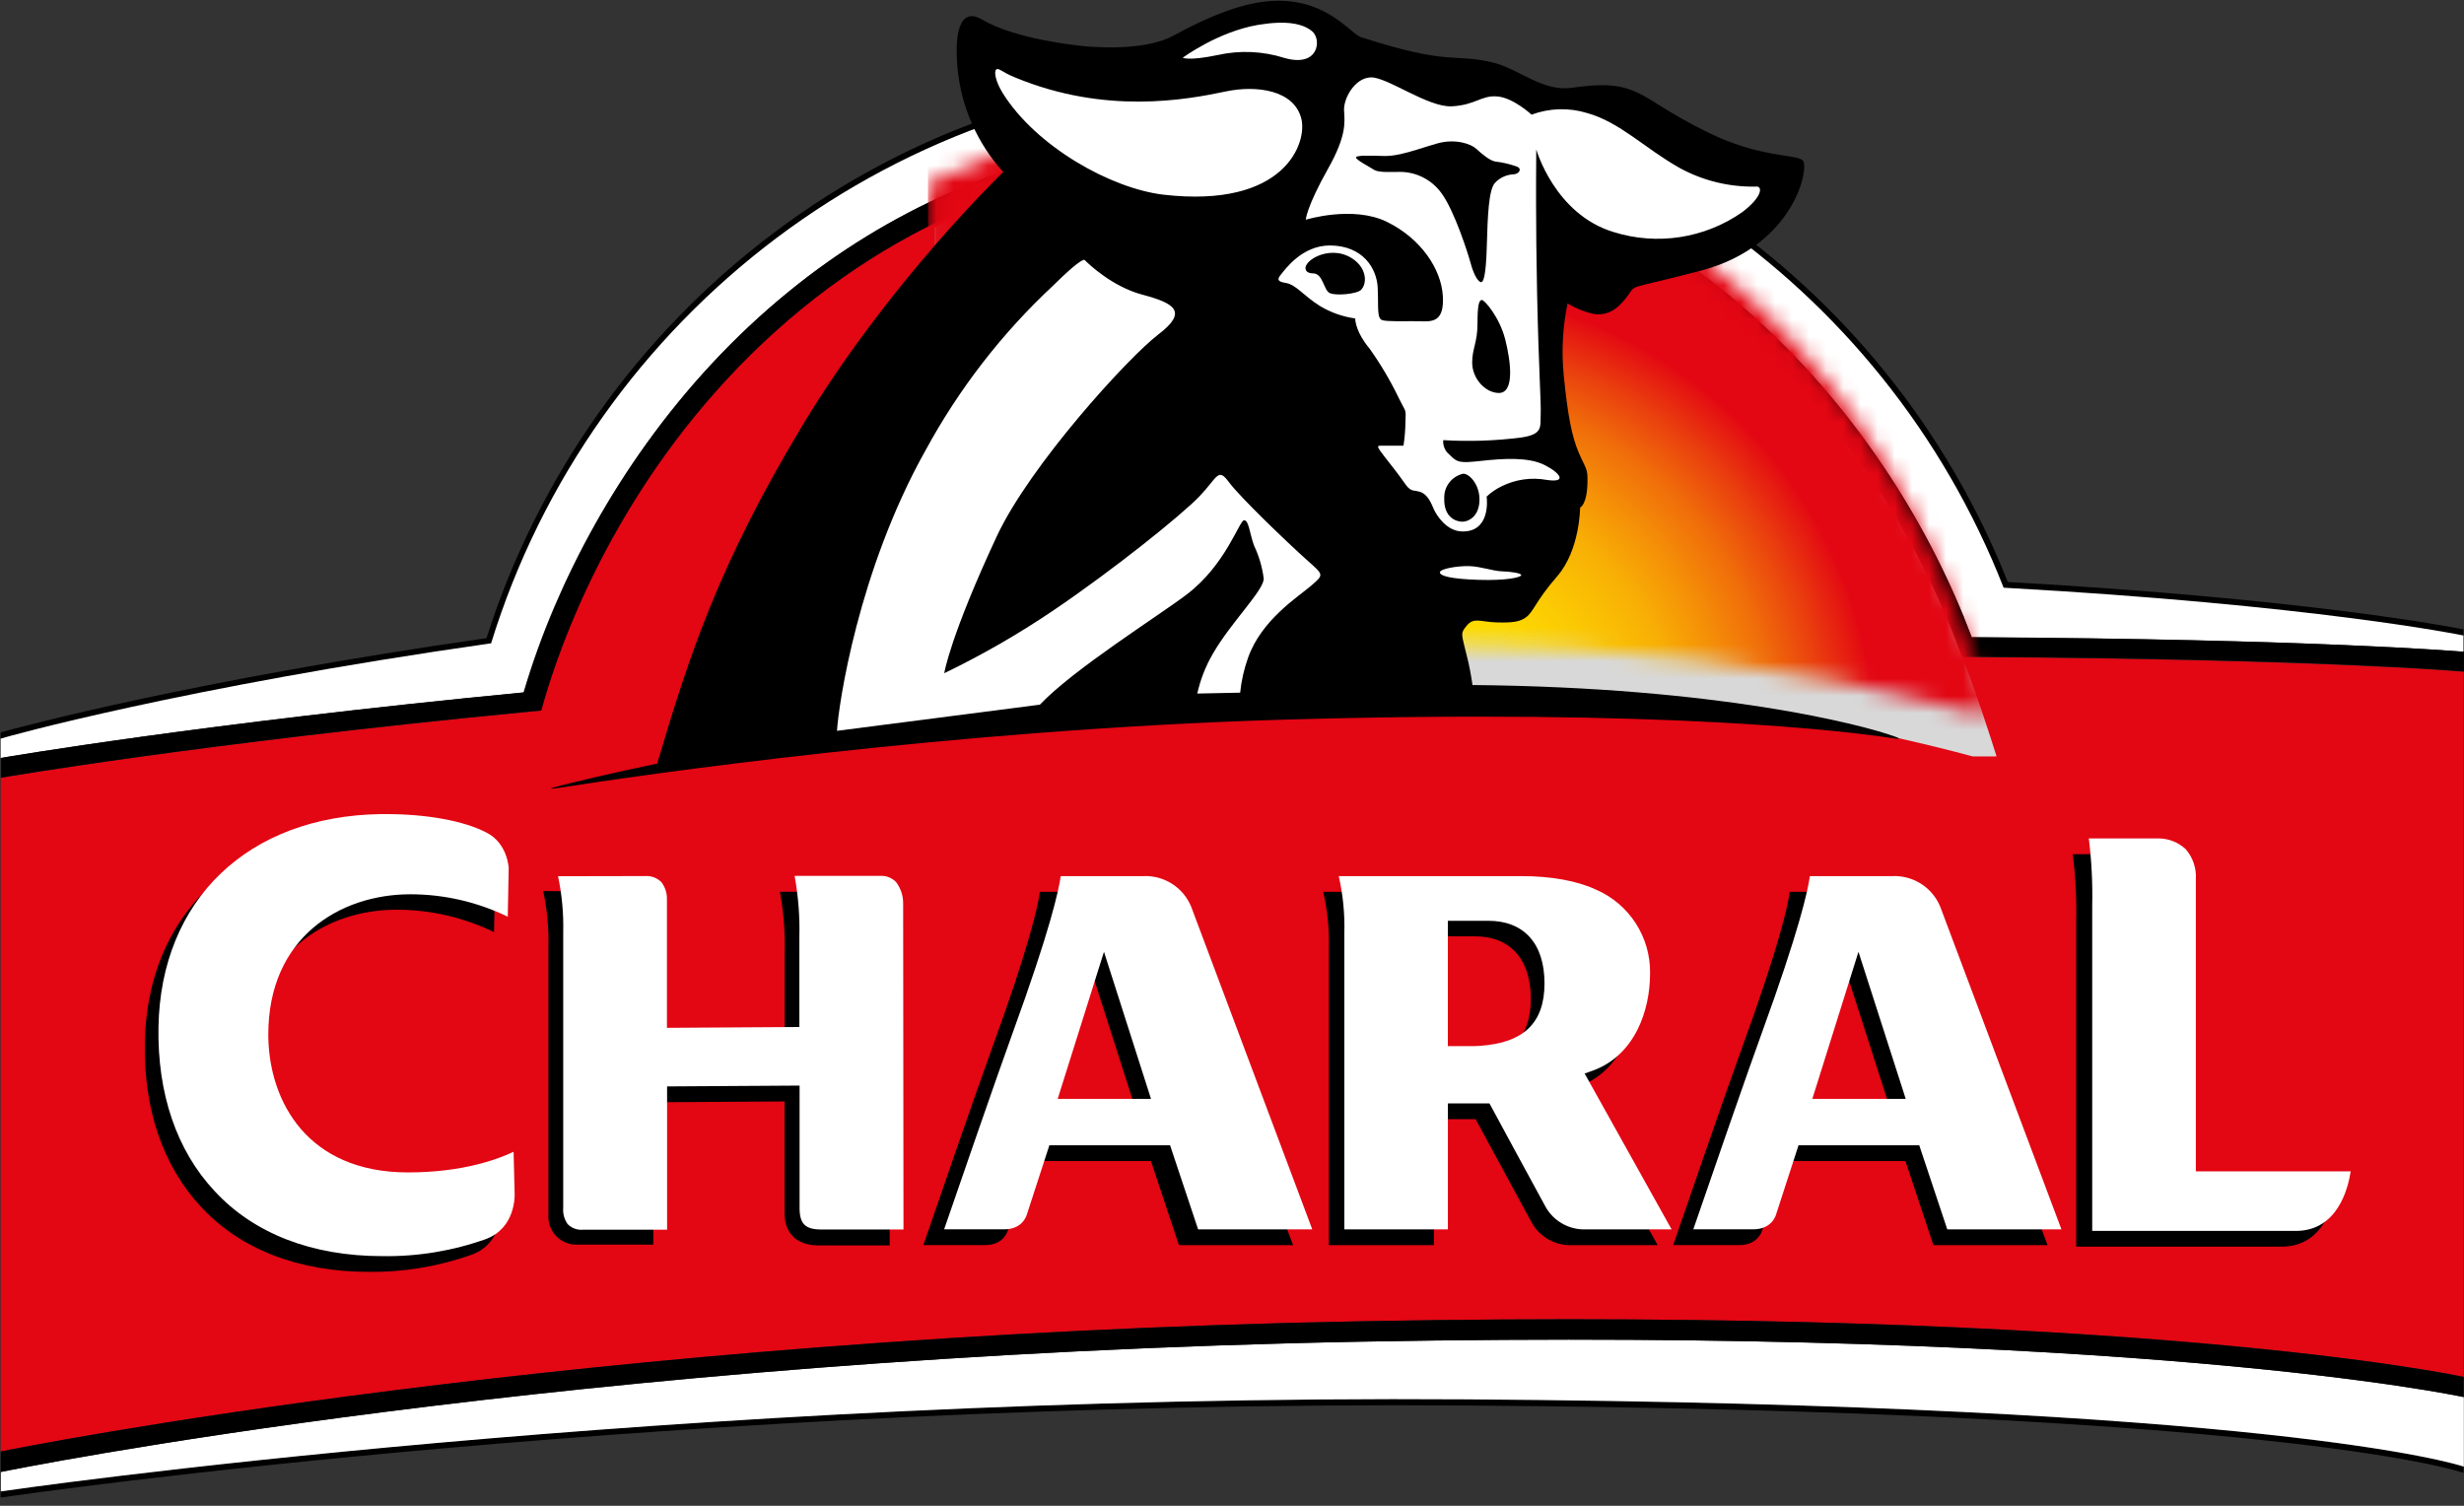 <svg xmlns="http://www.w3.org/2000/svg" xmlns:xlink="http://www.w3.org/1999/xlink" width="144" height="88" viewBox="0 0 144 88">
  <rect x="0" y="0" width="144" height="88" fill="#333333" stroke="none"/>
  <defs>
    <path id="path-1" d="M19.266,0.158 L19.915,0.162 C41.246,0.449 54.389,14.86 59.683,28.51 L59.683,28.51 L59.684,28.513 L59.684,28.513 L59.685,28.516 L59.768,28.723 L59.768,28.723 L59.849,28.931 L60.13,29.677 L60.153,29.728 C60.366,30.204 60.79,31.393 61.211,32.633 L61.356,33.063 C61.651,33.939 61.931,34.803 62.123,35.422 L60.723,35.421 C40.122,29.872 18.567,31.1 0.049,33.686 L0.049,4.511 C5.784,1.624 12.196,0.165 19.219,0.158 L19.219,0.158 L19.266,0.158 Z"/>
    <radialGradient id="radialGradient-3" cx="44.002%" cy="98.143%" r="89.365%" fx="44.002%" fy="98.143%" gradientTransform="matrix(.58 0 0 1 .185 0)">
      <stop offset="0%" stop-color="#FFE500"/>
      <stop offset="14%" stop-color="#FFE200"/>
      <stop offset="25%" stop-color="#FDD801"/>
      <stop offset="34%" stop-color="#FBC703"/>
      <stop offset="44%" stop-color="#F8B005"/>
      <stop offset="52%" stop-color="#F59207"/>
      <stop offset="61%" stop-color="#F06D0A"/>
      <stop offset="69%" stop-color="#EA410E"/>
      <stop offset="77%" stop-color="#E40F12"/>
      <stop offset="78%" stop-color="#E30613"/>
      <stop offset="80%" stop-color="#E30613"/>
      <stop offset="89%" stop-color="#E30613"/>
      <stop offset="100%" stop-color="#E30613"/>
    </radialGradient>
  </defs>
  <g id="Page-1" fill="none" fill-rule="evenodd" stroke="none" stroke-width="1">
    <g id="planche1" transform="translate(-626 -856)">
      <g id="logo" transform="translate(626 856)">
        <path id="Path" fill="#000" fill-rule="nonzero" d="M117.338 34.012C110.2 16.026 92.817 4.212 73.467 4.194 63.267 4.168 53.34 7.48 45.199 13.624 37.287 19.582 31.427 27.855 28.432 37.295 11.217 39.759 1.154 42.492.037 42.803L.037 44.304C.289 44.261 11.725 42.292 30.601 40.473L30.601 40.473 30.601 40.447C31.101 38.757 31.698 37.097 32.391 35.476 35.048 29.251 39.527 22.37 46.136 17.006 51.858 12.347 58.722 9.304 66.016 8.192L66.261 8.152 66.523 8.113C68.802 7.781 71.102 7.616 73.404 7.618L73.454 7.618C75.053 7.618 76.599 7.694 78.103 7.841 98.812 9.837 110.617 24.994 115.215 37.206L115.215 37.236 115.215 37.236C135.235 37.351 143.587 38.058 143.967 38.091L143.967 36.78C143.079 36.607 134.619 34.982 117.338 34.012zM.037 87.159L.037 87.513.086 87.513C1.675 87.28 39.547 81.821 85.695 82.139 132.551 82.467 143.42 85.894 143.862 86.042L143.974 86.071 143.974 85.711C143.61 85.59 132.715 82.106 85.698 81.779 39.104 81.454.548 87.074.037 87.159z"/>
        <path id="Path" fill="#FFF" fill-rule="nonzero" d="M79.676,78.407 C33.147,79.269 0.548,85.92 0.053,86.025 L0.053,87.159 C0.564,87.084 39.121,81.464 85.715,81.779 C132.732,82.106 143.63,85.58 143.99,85.711 L143.99,81.648 C143.545,81.556 124.769,77.572 79.676,78.407 Z"/>
        <path id="Path" fill="#E30613" fill-rule="nonzero" d="M115.293,38.402 L114.31,38.402 L114.032,37.655 C113.979,37.518 113.92,37.38 113.868,37.239 L113.868,37.239 C108.52,23.444 95.178,8.88 73.45,8.88 L73.404,8.88 C62.139,8.88 52.434,12.638 44.593,20.02 C36.594,27.557 33.164,36.423 31.961,40.336 L31.961,40.336 C31.915,40.493 31.87,40.64 31.827,40.781 L31.611,41.528 L30.493,41.636 C11.679,43.455 0.289,45.414 0.04,45.457 L0.04,84.829 C1.216,84.59 33.632,78.066 79.663,77.214 C124.727,76.379 143.522,80.373 143.971,80.468 L143.971,39.261 C143.597,39.225 135.258,38.524 115.293,38.402 Z"/>
        <path id="Path" fill="#FFF" fill-rule="nonzero" d="M117.095,34.346 C110.067,16.381 92.757,4.551 73.467,4.528 C52.434,4.528 34.596,18.467 28.701,37.596 C10.627,40.169 0.289,43.081 0.037,43.167 L0.037,44.304 C0.289,44.261 11.725,42.292 30.601,40.473 L30.601,40.473 L30.601,40.447 C31.101,38.757 31.698,37.097 32.391,35.476 C35.048,29.251 39.527,22.37 46.136,17.006 C51.858,12.347 58.722,9.304 66.016,8.192 L66.261,8.152 L66.523,8.113 C68.802,7.781 71.102,7.616 73.404,7.618 L73.454,7.618 C75.053,7.618 76.599,7.694 78.103,7.841 C98.812,9.837 110.617,24.994 115.215,37.206 L115.215,37.236 L115.215,37.236 C135.235,37.351 143.587,38.058 143.967,38.091 L143.967,38.091 L143.967,37.138 C143.761,37.098 135.222,35.352 117.095,34.346 Z"/>
        <path id="Path" fill="#000" fill-rule="nonzero" d="M115.221 37.246L115.221 37.246 115.221 37.216C110.634 25.004 98.818 9.846 78.11 7.851 76.606 7.703 75.059 7.628 73.46 7.628L73.411 7.628C71.108 7.626 68.809 7.791 66.53 8.123L66.268 8.162 66.016 8.192C58.735 9.305 51.883 12.342 46.169 16.989 39.56 22.347 35.081 29.218 32.423 35.46 31.729 37.082 31.129 38.742 30.628 40.434L30.628 40.46 30.628 40.46C11.751 42.279.315 44.248.063 44.291L.063 45.45C.312 45.408 11.702 43.448 30.516 41.63L31.634 41.522 31.85 40.775C31.892 40.634 31.938 40.486 31.984 40.329L31.984 40.329C33.187 36.42 36.617 27.55 44.616 20.014 52.48 12.632 62.162 8.873 73.427 8.873L73.473 8.873C95.188 8.873 108.533 23.438 113.891 37.223L113.891 37.223C113.943 37.364 114.002 37.501 114.055 37.639L114.333 38.386 115.316 38.386C135.281 38.507 143.62 39.208 143.997 39.245L143.997 38.085C143.594 38.068 135.241 37.354 115.221 37.246zM79.666 77.214C33.629 78.066 1.213 84.59.043 84.829L.043 86.025C.555 85.92 33.154 79.269 79.683 78.407 124.776 77.572 143.551 81.556 143.98 81.648L143.98 81.648 143.98 80.468C143.525 80.373 124.73 76.379 79.666 77.214z"/>
        <path id="Combined-Shape" fill="#000" fill-rule="nonzero" d="M21.781,48.495 C24.13,48.495 26.299,48.891 27.62,49.553 C28.858,50.169 28.93,51.601 28.93,51.637 L28.93,51.637 L28.871,54.474 C27.1,53.614 25.156,53.166 23.186,53.164 C19.055,53.164 14.877,55.703 14.877,61.355 L14.877,61.355 L14.879,61.555 C14.954,65.228 17.124,69.419 23.049,69.419 C26.23,69.419 28.295,68.652 29.215,68.213 L29.215,68.213 L29.278,70.671 C29.281,70.753 29.343,72.66 27.597,73.315 C25.658,74.01 23.611,74.353 21.551,74.328 C17.439,74.328 14.035,73.01 11.741,70.52 C9.526,68.154 8.396,64.832 8.464,60.946 C8.592,53.501 13.691,48.609 21.453,48.495 L21.453,48.495 Z M125.333,49.92 C125.922,49.92 126.49,50.142 126.922,50.542 C127.347,51.03 127.561,51.667 127.515,52.312 L127.515,52.312 L127.515,69.377 L136.552,69.377 C136.401,70.386 135.782,72.856 133.348,72.856 L133.348,72.856 L121.335,72.856 L121.335,53.852 C121.364,52.538 121.298,51.224 121.135,49.92 L121.135,49.92 Z M31.745,52.073 C32.859,52.073 35.543,52.125 36.909,52.122 C37.262,52.096 37.608,52.224 37.859,52.472 C38.078,52.753 38.194,53.1 38.187,53.455 L38.187,53.455 L38.187,60.992 L45.858,60.943 L45.858,55.7 C45.889,54.499 45.796,53.297 45.579,52.115 L45.579,52.115 L50.648,52.115 C50.994,52.094 51.333,52.224 51.575,52.472 C51.851,52.83 51.998,53.269 51.995,53.721 L51.995,53.721 L51.995,72.784 L47.85,72.784 C46.529,72.784 45.854,72.05 45.854,70.923 L45.854,70.923 L45.854,64.37 L38.18,64.419 L38.18,72.738 L33.773,72.738 C33.305,72.764 32.848,72.587 32.518,72.253 C32.189,71.919 32.018,71.46 32.05,70.992 L32.05,70.992 L32.05,55.372 C32.079,54.264 31.977,53.157 31.745,52.073 Z M88.117,52.122 C89.843,52.122 91.377,52.4 92.465,52.908 C94.412,53.751 95.659,55.685 95.623,57.807 C95.623,59.979 94.732,62.617 92.235,63.505 L92.235,63.505 L91.8,63.659 L96.878,72.768 L91.865,72.768 C90.847,72.806 89.901,72.243 89.45,71.33 C89.159,70.805 86.344,65.602 86.344,65.602 L86.344,65.602 L86.236,65.405 L83.805,65.405 L83.805,72.768 L77.661,72.768 L77.661,55.428 C77.691,54.316 77.581,53.206 77.333,52.122 L77.333,52.122 Z M65.678,52.122 C66.9,52.068 68.022,52.79 68.48,53.924 L68.48,53.924 L75.57,72.768 L68.899,72.768 L67.261,67.853 L60.219,67.853 L58.909,71.883 C58.876,71.975 58.656,72.765 57.565,72.765 L57.565,72.765 L53.961,72.765 C54.649,70.763 57.083,63.705 57.962,61.296 C60.141,55.313 60.658,52.97 60.773,52.122 L60.773,52.122 Z M109.785,52.122 C111.006,52.069 112.129,52.791 112.587,53.924 L112.587,53.924 L119.664,72.768 L112.993,72.768 L111.355,67.853 L104.3,67.853 L102.989,71.89 C102.986,71.9 102.776,72.765 101.646,72.765 L101.646,72.765 L97.783,72.765 C98.471,70.763 100.905,63.705 101.784,61.296 C103.963,55.313 104.48,52.97 104.595,52.122 L104.595,52.122 Z M63.722,56.545 L60.999,65.143 L66.471,65.143 L63.722,56.545 Z M107.816,56.545 L105.106,65.143 L110.578,65.143 L107.816,56.545 Z M86.187,54.72 L83.801,54.72 L83.801,62.057 L85.394,62.057 L85.649,62.043 C88.242,61.874 89.457,60.7 89.463,58.377 C89.463,56.054 88.264,54.72 86.187,54.72 L86.187,54.72 Z"/>
        <path id="Combined-Shape" fill="#FFF" fill-rule="nonzero" d="M22.58,47.577 C24.939,47.577 27.112,47.97 28.419,48.652 C29.658,49.268 29.73,50.7 29.73,50.736 L29.73,50.736 L29.674,53.573 C27.901,52.713 25.957,52.265 23.986,52.263 C19.854,52.263 15.68,54.802 15.68,60.454 L15.68,60.454 L15.682,60.654 C15.757,64.33 17.927,68.518 23.848,68.518 C27.03,68.518 29.094,67.751 30.015,67.312 L30.015,67.312 L30.077,69.77 C30.08,69.852 30.146,71.759 28.396,72.414 C26.455,73.105 24.405,73.442 22.344,73.41 C18.235,73.41 14.831,72.093 12.537,69.603 C10.322,67.237 9.195,63.914 9.261,60.028 C9.392,52.584 14.49,47.692 22.253,47.577 L22.253,47.577 Z M126.142,48.999 C126.732,48.998 127.3,49.22 127.731,49.622 C128.158,50.109 128.372,50.745 128.328,51.391 L128.328,51.391 L128.328,68.456 L137.378,68.456 C137.224,69.465 136.608,71.936 134.17,71.936 L134.17,71.936 L122.272,71.936 L122.272,52.931 C122.301,51.617 122.235,50.303 122.073,48.999 L122.073,48.999 Z M51.567,51.187 C51.867,51.202 52.152,51.328 52.365,51.545 C52.638,51.904 52.785,52.343 52.781,52.793 L52.781,52.793 L52.801,71.854 L48.004,71.854 C47.057,71.854 46.729,71.52 46.729,70.596 L46.729,70.596 L46.729,63.443 L38.986,63.492 L38.986,71.867 L34.071,71.867 C33.738,71.897 33.409,71.777 33.174,71.539 C32.978,71.262 32.887,70.924 32.915,70.586 L32.915,70.586 L32.915,54.51 C32.943,53.402 32.842,52.293 32.613,51.208 L32.613,51.208 L37.695,51.198 C38.049,51.172 38.396,51.3 38.649,51.548 C38.866,51.83 38.982,52.176 38.977,52.531 L38.977,52.531 L38.977,60.068 L46.716,60.019 L46.716,54.776 C46.748,53.573 46.654,52.371 46.438,51.188 L46.438,51.188 Z M88.929,51.201 C90.653,51.201 92.186,51.48 93.274,51.991 C95.22,52.833 96.467,54.766 96.433,56.886 C96.433,59.058 95.545,61.696 93.045,62.584 L93.045,62.584 L92.609,62.738 L97.691,71.847 L92.488,71.847 C91.545,71.813 90.688,71.266 90.263,70.412 C89.968,69.885 87.153,64.681 87.153,64.681 L87.153,64.681 L87.045,64.485 L84.617,64.485 L84.617,71.847 L78.565,71.847 L78.565,54.507 C78.596,53.396 78.485,52.285 78.238,51.201 L78.238,51.201 Z M66.818,51.201 C68.04,51.147 69.163,51.869 69.62,53.003 L69.62,53.003 L76.691,71.847 L70.02,71.847 L68.381,66.932 L61.327,66.932 L60.016,70.963 L60.016,70.963 L59.998,71.017 C59.927,71.22 59.646,71.844 58.676,71.844 L58.676,71.844 L55.176,71.844 C55.865,69.842 58.299,62.784 59.177,60.376 C61.356,54.392 61.874,52.05 61.989,51.201 L61.989,51.201 Z M110.594,51.201 C111.816,51.148 112.938,51.87 113.396,53.003 L113.396,53.003 L120.474,71.847 L113.802,71.847 L112.164,66.932 L105.109,66.932 L103.799,70.969 C103.795,70.979 103.586,71.844 102.459,71.844 L102.459,71.844 L98.959,71.844 C99.293,70.873 100.037,68.714 100.815,66.473 L101.108,65.63 C101.84,63.526 102.561,61.47 102.96,60.376 C105.139,54.392 105.657,52.05 105.771,51.201 L105.771,51.201 Z M64.518,55.625 L61.812,64.222 L67.267,64.222 L64.518,55.625 Z M108.612,55.625 L105.915,64.222 L111.374,64.222 L108.612,55.625 Z M86.986,53.813 L84.614,53.813 L84.614,61.136 L86.203,61.136 L86.458,61.123 C89.051,60.953 90.263,59.78 90.263,57.469 C90.263,55.146 89.064,53.813 86.986,53.813 L86.986,53.813 Z"/>
        <g id="Group" transform="translate(54.56 8.785)">
          <mask id="mask-2" fill="#fff">
            <use xlink:href="#path-1"/>
          </mask>
          <use id="Clip-2" fill="#D8D8D8" xlink:href="#path-1"/>
          <rect id="Rectangle" width="65.435" height="37.98" x="-.328" y="-2.621" fill="url(#radialGradient-3)" fill-rule="nonzero" mask="url(#mask-2)"/>
        </g>
        <path id="Path" fill="#000" fill-rule="nonzero" d="M110.716,43.036 C108.789,42.341 100.45,40.169 86.056,40.034 C85.964,39.418 85.862,38.855 85.728,38.353 C85.423,37.043 85.312,37.043 85.728,36.551 C86.144,36.06 86.521,36.348 87.465,36.374 C88.408,36.4 88.811,36.335 89.152,36.096 C89.634,35.768 89.683,35.201 91.01,33.671 C92.337,32.141 92.344,29.664 92.344,29.664 C92.344,29.664 92.747,29.503 92.773,28.215 C92.802,27.37 92.688,27.432 92.271,26.469 C91.855,25.505 91.616,24.254 91.383,21.882 C91.251,20.496 91.327,19.099 91.61,17.737 C92.082,18.02 92.596,18.226 93.133,18.349 C93.946,18.457 94.516,18.1 95.099,17.324 C95.682,16.547 94.903,16.996 99.415,15.813 C104.926,14.355 105.775,9.705 105.345,9.358 C104.916,9.011 102.799,9.207 99.841,7.753 C97.432,6.566 96.659,5.862 95.689,5.41 C94.552,4.879 93.526,4.902 91.813,5.135 C90.158,5.364 88.703,4.001 87.261,3.657 C84.879,3.087 84.82,3.876 79.542,2.172 C78.837,1.946 77.189,-0.646 73.132,0.223 C71.166,0.649 69.138,1.783 68.545,2.1 C66.612,3.126 63.067,2.667 63.067,2.667 C63.067,2.667 59.325,2.294 57.431,1.16 C56.238,0.442 55.747,1.566 55.956,3.948 C56.161,6.22 57.101,8.363 58.633,10.053 C58.633,10.053 51.949,16.468 46.886,24.88 C42.073,32.881 40.313,38.166 38.406,44.625 C35.71,45.185 33.757,45.66 32.672,45.935 C32.017,46.103 32.046,46.139 32.744,46.03 C37.283,45.323 55.589,42.636 74.977,42.059 C97.321,41.404 108.026,42.744 110.627,43.144 C111.063,43.209 111.093,43.17 110.716,43.036 Z"/>
        <path id="Combined-Shape" fill="#FFF" fill-rule="nonzero" d="M61.527,16.708 C63.319,14.932 63.394,15.2 63.394,15.2 L63.394,15.2 L63.418,15.224 C63.613,15.419 64.996,16.748 66.746,17.216 C68.637,17.72 69.459,18.202 67.693,19.549 C65.927,20.895 60.183,27.2 58.253,31.344 C55.511,37.223 55.183,39.343 55.183,39.343 C57.412,38.269 59.558,37.033 61.605,35.643 C65.026,33.33 69.083,30.08 70.125,28.979 C71.166,27.878 71.18,27.304 71.822,28.179 C72.464,29.054 75.302,31.767 76.34,32.694 C77.379,33.622 77.382,33.563 76.639,34.218 C75.888,34.867 73.726,36.21 72.939,38.438 C72.703,39.098 72.547,39.783 72.477,40.48 L72.477,40.48 L69.971,40.532 C70.152,39.717 70.458,38.934 70.878,38.212 C71.946,36.351 73.889,34.477 73.853,33.802 C73.766,33.135 73.575,32.486 73.286,31.879 C73.037,31.2 72.988,30.411 72.71,30.404 C72.431,30.398 71.642,33.012 69.348,34.746 C67.729,35.978 62.739,39.104 60.773,41.181 L60.773,41.181 L48.915,42.711 C49.006,41.178 50.153,33.347 54.085,26.328 C56.031,22.741 58.543,19.492 61.527,16.708 Z M85.736,33.083 L85.866,33.084 C86.537,33.104 87.248,33.373 87.776,33.389 C88.303,33.406 88.903,33.494 88.903,33.612 C88.893,33.74 88.048,33.94 86.416,33.887 C84.784,33.835 84.145,33.658 84.149,33.448 C84.152,33.238 85.194,33.065 85.866,33.084 Z M80.105,4.522 C81.055,4.486 83.451,6.288 84.85,6.213 C86.249,6.137 86.567,5.554 87.51,5.636 C88.454,5.718 89.506,6.701 89.506,6.701 C90.548,6.313 91.69,6.28 92.753,6.606 C94.667,7.137 96.115,8.66 98.15,9.81 C99.515,10.559 101.053,10.936 102.609,10.905 C103.009,10.849 103.042,11.468 101.829,12.392 C99.635,13.931 96.85,14.362 94.293,13.559 C90.856,12.514 89.781,8.729 89.781,8.729 L89.781,8.729 L89.781,8.752 C89.779,8.884 89.772,9.564 89.77,10.618 L89.77,11.867 C89.773,13.316 89.788,15.157 89.83,17.147 C89.929,21.754 90.07,23.49 90.04,24.221 C90.011,24.952 90.181,25.381 88.906,25.568 C87.394,25.763 85.867,25.814 84.345,25.722 C84.317,26.049 84.455,26.369 84.712,26.574 C85.171,27.039 85.312,27.072 86.573,26.934 C87.835,26.796 89.319,26.698 90.26,27.173 C91.2,27.648 91.6,28.225 90.404,28.048 C89.498,27.881 88.562,28.014 87.74,28.428 C87.425,28.581 87.135,28.781 86.881,29.021 L86.881,29.021 L86.885,29.05 C86.914,29.299 87.065,31.102 85.43,31.059 C84.542,31.033 83.952,30.122 83.791,29.749 C83.631,29.375 83.418,28.867 82.976,28.74 C82.533,28.612 82.455,28.779 82.048,28.179 C81.642,27.58 80.859,26.646 80.639,26.318 C80.462,26.046 80.515,26.046 80.79,26.046 L82.022,26.046 C82.092,25.592 82.13,25.133 82.137,24.673 C82.163,23.857 82.183,24.146 81.76,23.29 C81.273,22.273 80.699,21.3 80.046,20.381 C79.262,19.449 79.205,18.761 79.201,18.633 L79.201,18.611 C78.474,18.51 77.776,18.264 77.146,17.887 C76.16,17.268 75.751,16.639 75.148,16.537 C74.695,16.462 74.604,16.354 74.853,16.052 C75.102,15.751 76.085,14.345 77.723,14.345 C79.653,14.355 80.462,15.682 80.515,16.813 C80.567,17.943 80.453,18.615 80.79,18.713 C80.946,18.758 81.275,18.771 81.652,18.773 L82.041,18.773 C82.371,18.771 82.705,18.768 82.972,18.775 C83.667,18.795 84.417,18.86 84.322,17.294 C84.227,15.728 83.054,13.949 81.062,12.969 C79.07,11.989 76.311,12.841 76.311,12.841 C76.311,12.841 76.347,12.107 77.622,9.843 C78.716,7.897 78.585,7.13 78.549,6.452 C78.513,5.773 79.155,4.558 80.105,4.522 Z M85.515,27.684 C84.846,27.831 84.379,28.436 84.404,29.12 C84.371,30.224 85.073,30.479 85.44,30.489 C85.807,30.499 86.426,30.201 86.462,29.27 C86.498,28.34 85.885,27.684 85.515,27.684 Z M86.593,17.53 C86.436,17.553 86.347,17.815 86.347,18.913 C86.347,20.011 86.036,20.378 86.036,21.187 C86.036,22.111 86.786,22.946 87.576,22.966 C88.529,22.992 88.297,21.141 87.969,19.843 C87.642,18.546 86.75,17.507 86.593,17.53 Z M79.194,15.227 C77.893,14.185 76.154,15.191 76.304,15.738 C76.334,15.869 76.465,15.977 76.756,15.977 C77.317,16 77.356,16.937 77.7,17.121 C78.044,17.304 79.302,17.183 79.542,16.94 C79.889,16.583 79.879,15.777 79.194,15.227 Z M86.288,8.706 C85.98,8.414 85.066,8.087 84.014,8.378 C83.823,8.431 83.628,8.49 83.432,8.551 L82.842,8.735 C82.153,8.947 81.472,9.132 80.888,9.116 C79.971,9.089 79.207,9.067 79.25,9.217 C79.293,9.368 80.04,9.755 80.305,9.925 C80.57,10.095 81.288,10.046 81.812,10.046 C82.769,10.044 83.668,10.501 84.231,11.275 C85.004,12.314 85.8,14.847 85.928,15.315 C86.174,16.246 86.446,16.491 86.563,16.491 C86.681,16.491 86.842,16.183 86.891,14.398 C86.94,12.612 86.999,11.091 87.37,10.685 C87.655,10.379 88.052,10.199 88.471,10.187 L88.471,10.187 C88.788,10.158 88.952,9.869 88.674,9.745 C88.258,9.592 87.826,9.49 87.386,9.44 C87.091,9.401 86.596,8.998 86.288,8.706 Z M58.22,4.063 C58.361,3.939 58.528,4.207 59.344,4.535 C64.6,6.701 69.286,5.842 71.671,5.338 C73.447,4.971 75.636,5.266 76.052,6.937 C76.406,8.323 75.121,12.196 67.988,11.377 C64.931,11.013 60.567,8.582 58.601,5.443 C58.178,4.751 58.08,4.188 58.22,4.063 Z M73.536,1.452 C75.18,1.18 76.144,1.373 76.691,1.835 C77.238,2.297 77.091,3.958 75.079,3.391 L75.079,3.391 C73.813,2.986 72.456,2.926 71.153,3.218 C69.479,3.568 69.119,3.375 69.119,3.375 C69.119,3.375 71.173,1.851 73.536,1.452 Z"/>
      </g>
    </g>
  </g>
</svg>
